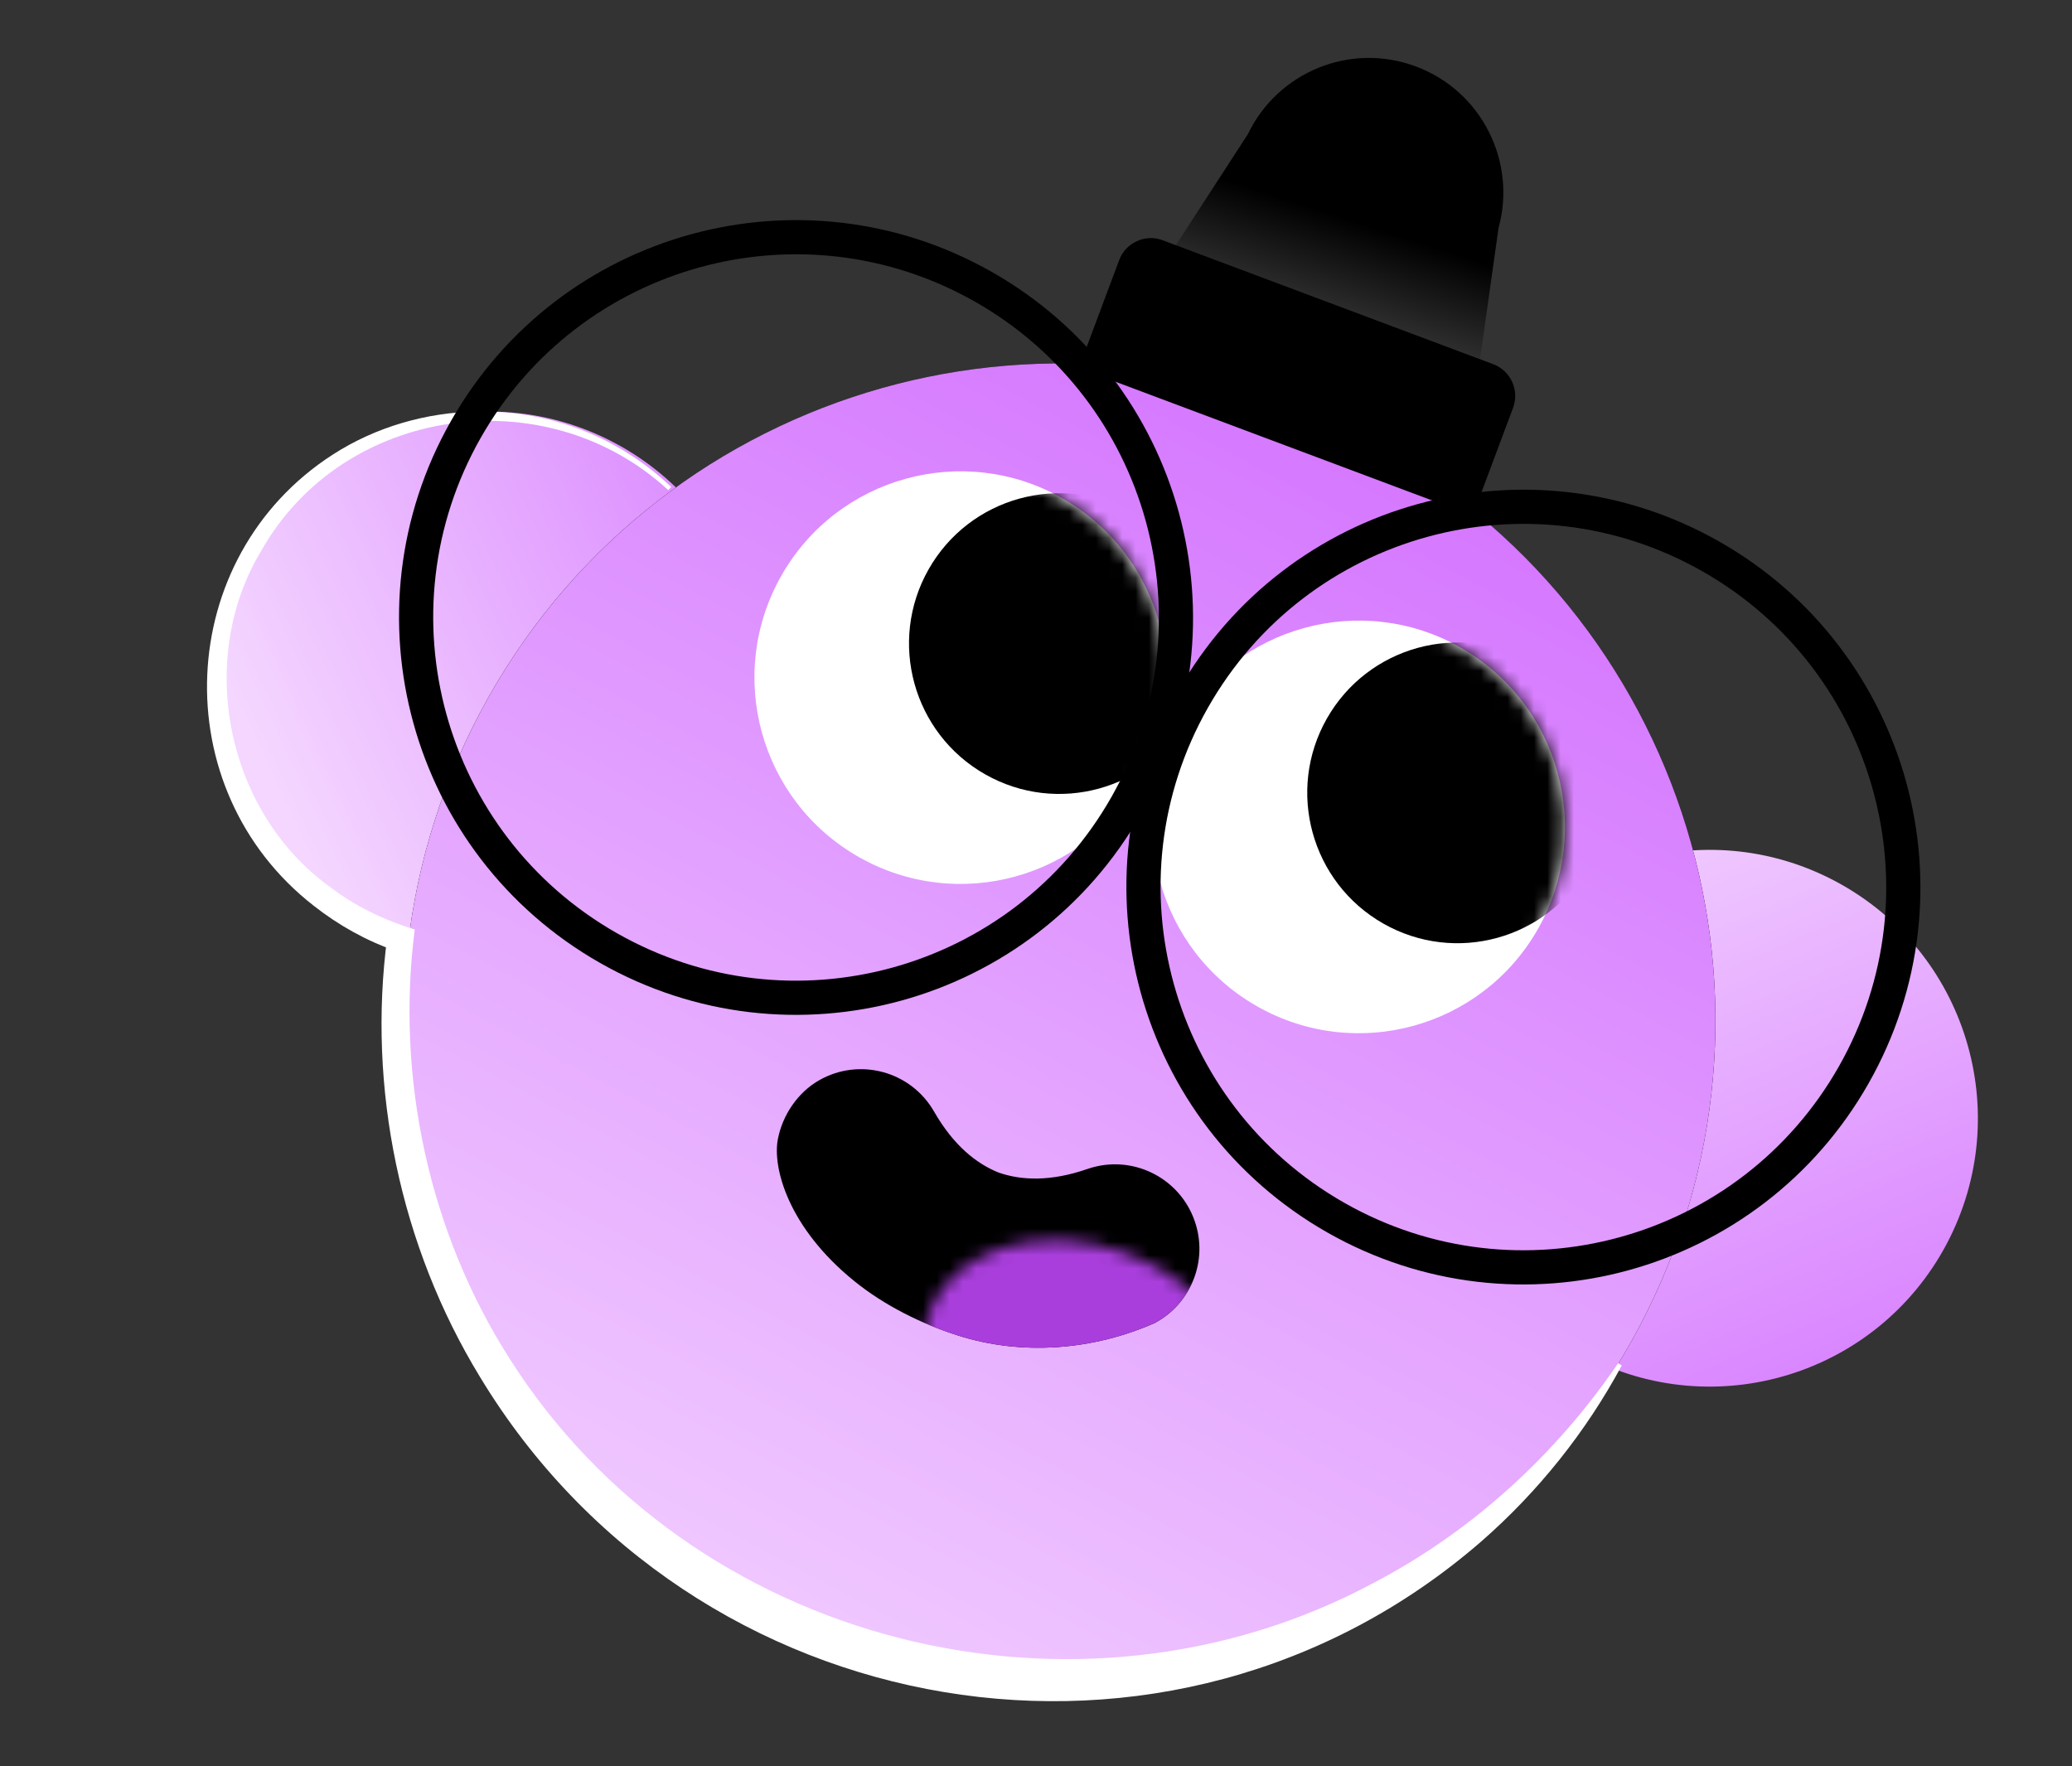 <?xml version="1.0" encoding="UTF-8"?> <svg xmlns="http://www.w3.org/2000/svg" width="156" height="133" viewBox="0 0 156 133" fill="none"><rect x="0" y="0" width="156" height="133" fill="#333333" stroke="none"/><path d="M27.379 69.051C37.23 74.278 49.445 70.525 54.662 60.666C59.879 50.806 56.128 38.575 46.277 33.349C36.427 28.122 24.212 31.875 18.995 41.734C13.777 51.594 17.529 63.825 27.379 69.051Z" fill="url(#paint0_linear_1569_1839)"></path><path d="M119.274 102.05C129.124 107.277 141.339 103.524 146.562 93.667C151.78 83.807 148.028 71.576 138.178 66.35C128.328 61.123 116.112 64.876 110.889 74.733C105.672 84.593 109.423 96.824 119.274 102.05Z" fill="url(#paint1_linear_1569_1839)"></path><path d="M56.663 120.455C80.758 133.24 110.636 124.055 123.402 99.947C136.164 75.831 126.987 45.917 102.892 33.133C78.798 20.348 48.919 29.533 36.151 53.647C23.389 77.763 32.567 107.676 56.661 120.461L56.663 120.455Z" fill="black"></path><path d="M56.663 120.455C80.758 133.24 110.636 124.055 123.402 99.947C136.164 75.831 126.987 45.917 102.892 33.133C78.798 20.348 48.919 29.533 36.151 53.647C23.389 77.763 32.567 107.676 56.661 120.461L56.663 120.455Z" fill="url(#paint2_linear_1569_1839)"></path><path d="M50.316 36.907C41.103 28.41 25.868 30.558 19.688 41.438C14.734 49.611 17.002 61.052 24.764 66.727C26.688 68.208 28.901 69.284 31.227 69.986C29.787 81.165 32.313 92.82 38.373 102.311C52.04 123.877 81.122 131.177 103.475 119.157C110.854 115.287 117.145 109.525 121.828 102.647L122.104 102.812C119.421 107.799 115.82 112.312 111.537 116.056C88.168 136.357 52.143 130.155 36.14 103.683C30.109 93.8 27.652 81.904 29.157 70.55L29.826 71.615C27.582 70.842 25.483 69.665 23.621 68.201C12.32 59.4 13.071 41.961 25.043 34.237C31.53 30.047 40.275 29.871 46.903 33.903C48.213 34.688 49.434 35.619 50.536 36.668L50.318 36.901L50.316 36.907Z" fill="white"></path><path d="M94.641 75.77C102.091 80.007 111.568 77.397 115.799 69.938C120.03 62.48 117.419 52.996 109.969 48.759C102.518 44.521 93.042 47.132 88.811 54.59C84.58 62.049 87.191 71.532 94.641 75.77Z" fill="white"></path><path d="M64.656 64.529C72.107 68.767 81.584 66.156 85.814 58.698C90.045 51.24 87.435 41.756 79.984 37.519C72.534 33.281 63.057 35.892 58.826 43.35C54.595 50.808 57.206 60.292 64.656 64.529Z" fill="white"></path><mask id="mask0_1569_1839" style="mask-type:luminance" maskUnits="userSpaceOnUse" x="56" y="35" width="32" height="32"><path d="M64.657 64.53C72.108 68.768 81.585 66.157 85.815 58.699C90.046 51.24 87.436 41.757 79.985 37.52C72.535 33.282 63.058 35.892 58.827 43.351C54.596 50.809 57.207 60.292 64.657 64.53Z" fill="white"></path></mask><g mask="url(#mask0_1569_1839)"><path d="M74.165 58.301C79.596 61.392 86.498 59.485 89.582 54.053C92.666 48.62 90.763 41.708 85.332 38.618C79.901 35.528 72.999 37.434 69.915 42.867C66.832 48.299 68.734 55.211 74.165 58.301Z" fill="black"></path></g><mask id="mask1_1569_1839" style="mask-type:luminance" maskUnits="userSpaceOnUse" x="86" y="46" width="32" height="32"><path d="M94.642 75.77C102.093 80.008 111.569 77.397 115.8 69.939C120.031 62.48 117.42 52.997 109.97 48.759C102.519 44.522 93.043 47.132 88.812 54.59C84.581 62.049 87.192 71.532 94.642 75.77Z" fill="white"></path></mask><g mask="url(#mask1_1569_1839)"><path d="M104.148 69.542C109.579 72.633 116.481 70.726 119.565 65.293C122.649 59.861 120.746 52.949 115.315 49.859C109.884 46.768 102.982 48.675 99.898 54.107C96.814 59.54 98.717 66.452 104.148 69.542Z" fill="black"></path></g><path d="M45.812 71.385C59.551 79.199 77.004 74.387 84.804 60.638C92.603 46.889 87.788 29.415 74.055 21.604C60.316 13.79 42.863 18.602 35.063 32.351C27.264 46.1 32.079 63.574 45.812 71.385Z" stroke="black" stroke-width="2.574" stroke-miterlimit="10"></path><path d="M100.575 91.685C114.314 99.499 131.767 94.686 139.566 80.938C147.366 67.189 142.551 49.715 128.818 41.903C115.079 34.09 97.626 38.902 89.826 52.651C82.027 66.4 86.841 83.874 100.575 91.685Z" stroke="black" stroke-width="2.574" stroke-miterlimit="10"></path><path d="M110.137 36.236L112.823 17.175C114.199 12.176 111.562 6.863 106.614 5.008C101.666 3.152 96.194 5.424 93.954 10.099L83.482 26.24L110.137 36.236Z" fill="url(#paint3_linear_1569_1839)"></path><path d="M87.548 18.094L112.424 27.422C113.744 27.916 114.41 29.391 113.919 30.705L110.882 38.829L81.225 27.709L84.262 19.584C84.755 18.264 86.228 17.599 87.542 18.091L87.548 18.094Z" fill="black"></path><path d="M72.125 100.559C76.923 102.084 82.313 101.697 87.071 99.561L86.914 99.632C89.647 98.195 90.998 94.945 89.947 91.938C88.798 88.627 85.18 86.874 81.872 88.021C79.092 88.983 76.899 88.885 75.192 88.293C73.514 87.623 71.791 86.251 70.325 83.697C68.582 80.656 64.701 79.605 61.664 81.346C60.054 82.267 58.913 83.967 58.564 85.779C58.153 87.903 59.327 92.427 64.332 96.473C66.594 98.306 69.429 99.705 72.119 100.556L72.125 100.559Z" fill="black"></path><mask id="mask2_1569_1839" style="mask-type:luminance" maskUnits="userSpaceOnUse" x="69" y="93" width="25" height="21"><path d="M78.326 112.041C84.769 114.458 91.467 112.47 93.287 107.602C95.107 102.733 91.359 96.828 84.916 94.412C78.473 91.996 71.774 93.984 69.955 98.852C68.135 103.72 71.883 109.625 78.326 112.041Z" fill="white"></path></mask><g mask="url(#mask2_1569_1839)"><path d="M72.123 100.558C76.921 102.084 82.311 101.697 87.068 99.561L86.912 99.633C89.644 98.195 90.996 94.945 89.945 91.938C88.796 88.627 85.178 86.874 81.87 88.021C79.09 88.983 76.897 88.885 75.19 88.293C73.512 87.623 71.788 86.251 70.322 83.697C68.58 80.656 64.699 79.605 61.662 81.346C60.052 82.267 58.911 83.967 58.562 85.779C58.151 87.903 59.325 92.427 64.33 96.473C66.592 98.306 69.427 99.705 72.117 100.556L72.123 100.558Z" fill="#A93EDC"></path></g><defs><linearGradient id="paint0_linear_1569_1839" x1="55.367" y1="17.97" x2="-13.902" y2="50.492" gradientUnits="userSpaceOnUse"><stop stop-color="#D67BFF"></stop><stop offset="0.639" stop-color="#F4D6FF"></stop></linearGradient><linearGradient id="paint1_linear_1569_1839" x1="131" y1="113" x2="96.369" y2="32.601" gradientUnits="userSpaceOnUse"><stop stop-color="#D67BFF"></stop><stop offset="0.639" stop-color="#F4D6FF"></stop></linearGradient><linearGradient id="paint2_linear_1569_1839" x1="108.183" y1="23.532" x2="48.264" y2="136.116" gradientUnits="userSpaceOnUse"><stop offset="0.03" stop-color="#D371FF"></stop><stop offset="1" stop-color="#F4D6FF"></stop></linearGradient><linearGradient id="paint3_linear_1569_1839" x1="101.585" y1="16.507" x2="96.794" y2="31.233" gradientUnits="userSpaceOnUse"><stop></stop><stop offset="1" stop-color="#666666"></stop></linearGradient></defs></svg> 